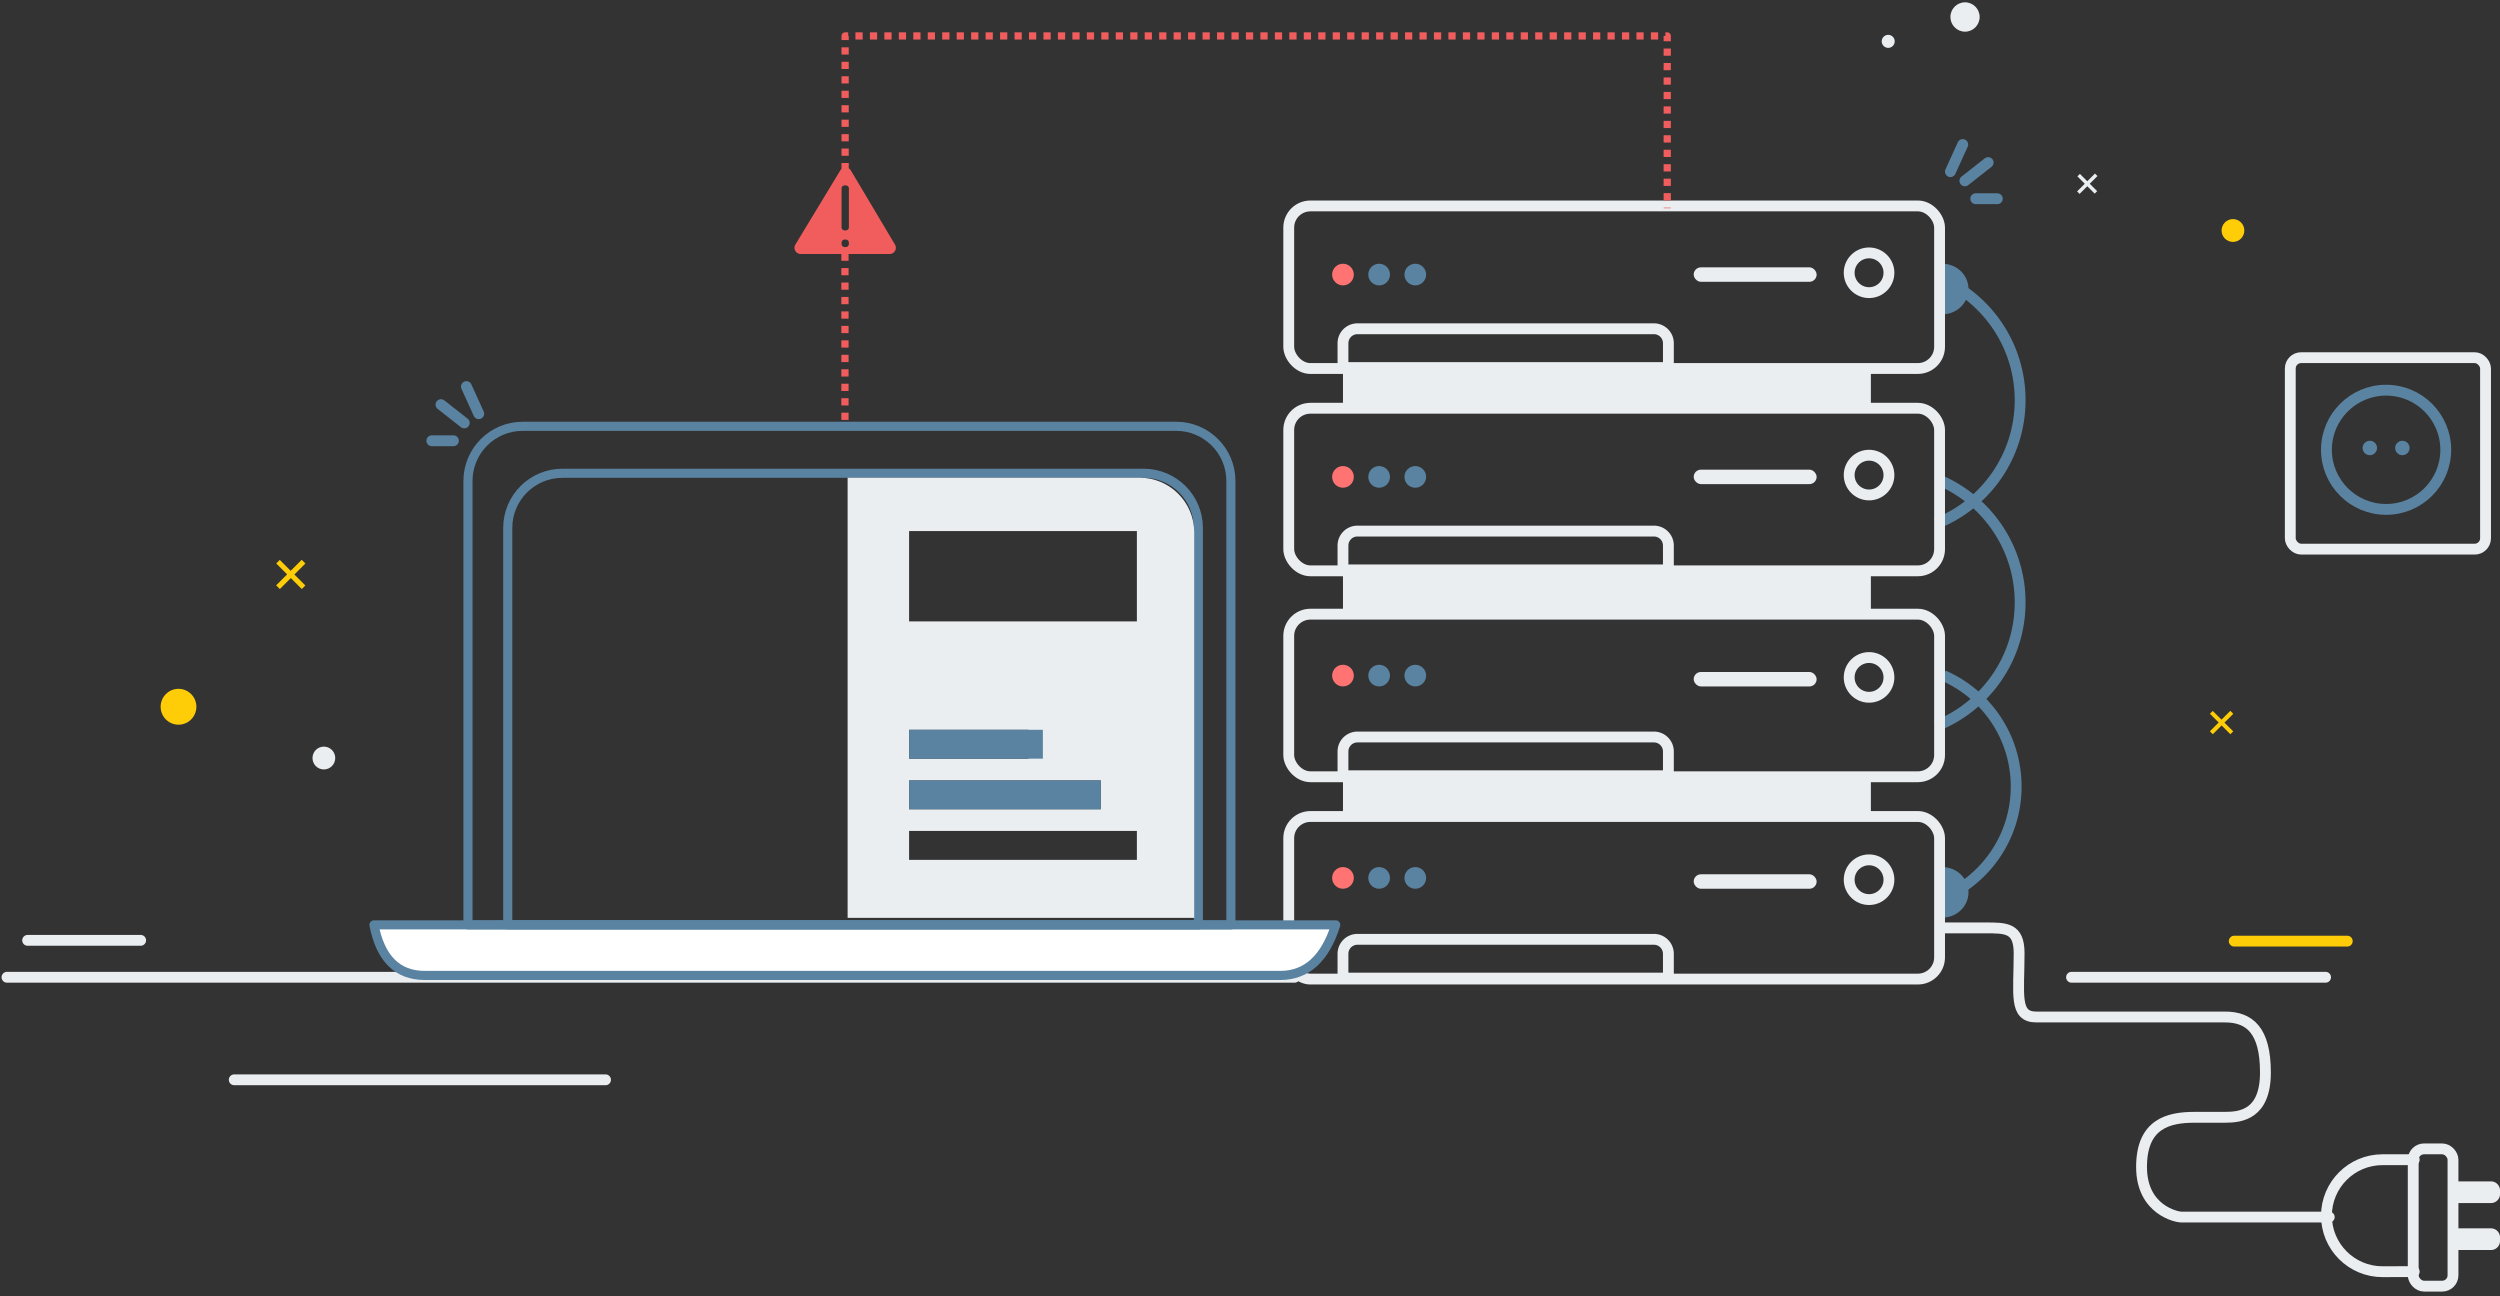 <svg xmlns="http://www.w3.org/2000/svg" width="484" height="251" viewBox="0 0 484 251">
    <rect x="0" y="0" width="484" height="251" fill="#333333" stroke="none"/>
    <g fill="none" fill-rule="evenodd" transform="translate(1)">
        <path stroke="#EAEEF1" stroke-linecap="round" stroke-linejoin="round" stroke-width="2.1" d="M.35 189.198h249.28"/>
        <path stroke="#5A83A1" stroke-width="2.1" d="M373.8 140.587c9.546-3.771 16.3-13.075 16.3-23.954 0-10.56-6.362-19.635-15.464-23.608"/>
        <path stroke="#5A83A1" stroke-width="2.1" d="M373.8 101.419c9.546-3.772 16.3-13.075 16.3-23.955 0-10.56-6.362-19.634-15.464-23.607"/>
        <path fill="#5A83A1" d="M375.026 60.851c2.802 0 5.074-2.192 5.074-4.896 0-2.704-2.272-4.896-5.074-4.896-.671 0-.73 9.792 0 9.792zM375.026 177.657c2.802 0 5.074-2.192 5.074-4.896 0-2.704-2.272-4.896-5.074-4.896-.671 0-.73 9.792 0 9.792z"/>
        <path stroke="#5A83A1" stroke-width="2.1" d="M374.5 174.075c8.687-3.431 14.832-11.897 14.832-21.798 0-9.609-5.789-17.867-14.071-21.482"/>
        <path fill="#EAEEF1" d="M259 111.211h102.2v6.994H259zM259 72.042h102.2v6.994H259zM259 151.079h102.2v6.994H259z"/>
        <rect width="126" height="31.475" x="248.5" y="79.037" stroke="#EAEEF1" stroke-linecap="round" stroke-linejoin="round" stroke-width="2.1" rx="4.2"/>
        <rect width="126" height="31.475" x="248.5" y="39.868" stroke="#EAEEF1" stroke-linecap="round" stroke-linejoin="round" stroke-width="2.1" rx="4.2"/>
        <rect width="126" height="31.475" x="248.5" y="118.904" stroke="#EAEEF1" stroke-linecap="round" stroke-linejoin="round" stroke-width="2.1" rx="4.2"/>
        <rect width="126" height="31.475" x="248.5" y="158.073" stroke="#EAEEF1" stroke-linecap="round" stroke-linejoin="round" stroke-width="2.1" rx="4.2"/>
        <path stroke="#EAEEF1" stroke-linecap="round" stroke-linejoin="round" stroke-width="2.1" d="M261.8 142.685h57.4a2.8 2.8 0 0 1 2.8 2.8v4.707h-63v-4.707a2.8 2.8 0 0 1 2.8-2.8zM261.8 102.817h57.4a2.8 2.8 0 0 1 2.8 2.8v4.707h-63v-4.707a2.8 2.8 0 0 1 2.8-2.8zM261.8 63.649h57.4a2.8 2.8 0 0 1 2.8 2.8v4.707h-63v-4.707a2.8 2.8 0 0 1 2.8-2.8zM261.8 181.854h57.4a2.8 2.8 0 0 1 2.8 2.8v4.707h-63v-4.707a2.8 2.8 0 0 1 2.8-2.8z"/>
        <ellipse cx="259" cy="169.963" fill="#FF7373" rx="2.1" ry="2.098"/>
        <ellipse cx="259" cy="130.795" fill="#FF7373" rx="2.1" ry="2.098"/>
        <ellipse cx="259" cy="92.326" fill="#FF7373" rx="2.1" ry="2.098"/>
        <ellipse cx="259" cy="53.157" fill="#FF7373" rx="2.1" ry="2.098"/>
        <rect width="23.8" height="2.798" x="326.9" y="90.927" fill="#EAEEF1" rx="1.399"/>
        <rect width="23.8" height="2.798" x="326.9" y="51.758" fill="#EAEEF1" rx="1.399"/>
        <rect width="23.8" height="2.798" x="326.9" y="130.096" fill="#EAEEF1" rx="1.399"/>
        <rect width="23.8" height="2.798" x="326.9" y="169.264" fill="#EAEEF1" rx="1.399"/>
        <ellipse cx="266" cy="169.963" fill="#5A83A1" rx="2.1" ry="2.098"/>
        <ellipse cx="266" cy="130.795" fill="#5A83A1" rx="2.1" ry="2.098"/>
        <ellipse cx="266" cy="92.326" fill="#5A83A1" rx="2.1" ry="2.098"/>
        <ellipse cx="266" cy="53.157" fill="#5A83A1" rx="2.1" ry="2.098"/>
        <ellipse cx="360.85" cy="91.976" stroke="#EAEEF1" stroke-width="2.1" rx="3.85" ry="3.847"/>
        <ellipse cx="360.85" cy="52.808" stroke="#EAEEF1" stroke-width="2.1" rx="3.85" ry="3.847"/>
        <ellipse cx="360.85" cy="131.145" stroke="#EAEEF1" stroke-width="2.1" rx="3.85" ry="3.847"/>
        <ellipse cx="360.85" cy="170.313" stroke="#EAEEF1" stroke-width="2.1" rx="3.85" ry="3.847"/>
        <ellipse cx="273" cy="169.963" fill="#5A83A1" rx="2.1" ry="2.098"/>
        <ellipse cx="273" cy="130.795" fill="#5A83A1" rx="2.1" ry="2.098"/>
        <ellipse cx="273" cy="92.326" fill="#5A83A1" rx="2.1" ry="2.098"/>
        <ellipse cx="273" cy="53.157" fill="#5A83A1" rx="2.1" ry="2.098"/>
        <path stroke="#EAEEF1" stroke-linecap="round" stroke-linejoin="round" stroke-width="2.1" d="M375.026 179.642h8.346c3.957 0 6.528-.049 6.528 4.886 0 8.007-1.023 12.362 3.323 12.362h36.527c4.784 0 7.838 2.595 7.838 10.744 0 8.148-4.78 8.676-7.838 8.676h-5.886c-5.005 0-10.26 1.203-10.26 9.614 0 8.41 6.916 9.701 7.66 9.701h28.68"/>
        <path stroke="#EAEEF1" stroke-linecap="round" stroke-linejoin="round" stroke-width="2.1" d="M466.394 224.52h-6.144c-5.992 0-10.85 4.853-10.85 10.841 0 5.987 4.858 10.841 10.85 10.841 2.707 0 2.933-.007 6.144-.02"/>
        <rect width="7.7" height="26.579" x="466.2" y="222.421" stroke="#EAEEF1" stroke-linecap="round" stroke-linejoin="round" stroke-width="2.1" rx="2.1"/>
        <rect width="37.8" height="37.07" x="442.4" y="69.244" stroke="#EAEEF1" stroke-linecap="round" stroke-linejoin="round" stroke-width="2.1" rx="2.1"/>
        <ellipse cx="460.95" cy="87.08" stroke="#5A83A1" stroke-linecap="round" stroke-linejoin="round" stroke-width="2.1" rx="11.55" ry="11.541"/>
        <path fill="#EAEEF1" d="M473.9 228.716h7.35c.966 0 1.75.784 1.75 1.75v.697a1.75 1.75 0 0 1-1.75 1.75h-7.35v-4.197zM473.9 237.809h7.35c.966 0 1.75.783 1.75 1.75v.697a1.75 1.75 0 0 1-1.75 1.75h-7.35v-4.197z"/>
        <ellipse cx="457.8" cy="86.73" fill="#5A83A1" rx="1.4" ry="1.399"/>
        <ellipse cx="464.1" cy="86.73" fill="#5A83A1" rx="1.4" ry="1.399"/>
        <path fill="#FFF" stroke="#5A83A1" stroke-linecap="round" stroke-linejoin="round" stroke-width="1.764" d="M71.4 179.056h186.2c-2.06 6.528-5.647 9.792-10.758 9.792H81.26c-5.318 0-8.604-3.264-9.86-9.792z"/>
        <path stroke="#5A83A1" stroke-linecap="round" stroke-linejoin="round" stroke-width="1.764" d="M100.184 82.534h126.532c5.845 0 10.584 4.738 10.584 10.584v85.938H89.6V93.118c0-5.846 4.739-10.584 10.584-10.584z"/>
        <path stroke="#5A83A1" stroke-linecap="round" stroke-linejoin="round" stroke-width="1.764" d="M107.884 91.626h112.532c5.845 0 10.584 4.739 10.584 10.584v76.846H97.3V102.21c0-5.845 4.739-10.584 10.584-10.584z"/>
        <path fill="#EAEEF1" d="M163.1 92.486h56.515c5.845 0 10.584 4.739 10.584 10.584v74.633H163.1V92.486zm11.9 10.331v17.486h44.1v-17.486H175zm0 58.054v5.595h44.1v-5.595H175zm0-19.584v5.595h23.1v-5.595H175zm0 9.792v5.595h37.1v-5.595H175z"/>
        <path stroke="#EAEEF1" stroke-linecap="round" stroke-linejoin="round" stroke-width="2.1" d="M400.05 189.198h49.18M4.35 182.05h21.88M44.35 209.05h71.88"/>
        <path stroke="#FFCD08" stroke-linecap="round" stroke-linejoin="round" stroke-width="2.1" d="M431.55 182.204h21.88"/>
        <path stroke="#F15D5D" stroke-dasharray="1.4,1.4,1.4" stroke-linejoin="round" stroke-width="1.4" d="M162.617 35.762V6.958h159.16v33.368"/>
        <path fill="#F15D5D" d="M163.74 33.022l8.526 14.326a1.21 1.21 0 0 1-1.04 1.829h-17.201a1.21 1.21 0 0 1-1.035-1.837l8.675-14.326a1.21 1.21 0 0 1 2.075.008zm-1.21 2.865a.605.605 0 0 0-.604.605v7.509c0 .334.27.605.605.605h.208c.334 0 .604-.271.604-.605v-7.509a.605.605 0 0 0-.604-.605h-.208zm0 10.492a.605.605 0 0 0-.604.605v.243c0 .334.27.605.605.605h.208c.334 0 .604-.27.604-.605v-.243a.605.605 0 0 0-.604-.605h-.208z"/>
        <path stroke="#F15D5D" stroke-dasharray="1.4,1.4,1.4" stroke-linejoin="round" stroke-width="1.4" d="M162.585 49.093v32.87"/>
        <path fill="#5A83A1" d="M175 141.287h25.9v5.596H175zM175 151.079h37.1v5.595H175z"/>
        <ellipse cx="379.43" cy="3.29" fill="#EAEEF1" rx="2.83" ry="2.841"/>
        <ellipse cx="431.301" cy="44.625" fill="#FFCD08" rx="2.201" ry="2.21"/>
        <ellipse cx="61.701" cy="146.756" fill="#EAEEF1" rx="2.201" ry="2.21"/>
        <ellipse cx="364.558" cy="8.007" fill="#EAEEF1" rx="1.258" ry="1.263"/>
        <ellipse cx="33.559" cy="136.828" fill="#FFCD08" rx="3.459" ry="3.472"/>
        <path fill="#FFCD08" d="M55.992 111.224l2.122 2.123-.688.688-2.122-2.123-2.124 2.124-.716-.716 2.124-2.123-2.112-2.112.688-.688 2.112 2.112 2.134-2.134.716.716zM429.653 139.899l1.698 1.697-.55.55-1.698-1.697-1.7 1.7-.572-.574 1.7-1.699-1.69-1.69.55-.55 1.69 1.69 1.707-1.707.573.573z"/>
        <path fill="#EAEEF1" d="M403.576 35.573l1.432 1.432-.482.481-1.431-1.432-1.486 1.486-.483-.483 1.486-1.485-1.425-1.425.481-.481 1.425 1.424 1.493-1.493.483.483z"/>
        <path stroke="#5A83A1" stroke-linecap="round" stroke-linejoin="round" stroke-width="2.1" d="M376.6 33.228l2.387-5.25M379.4 35.017l4.508-3.542M381.5 38.47h4.182"/>
        <g stroke="#5A83A1" stroke-linecap="round" stroke-linejoin="round" stroke-width="2.1">
            <path d="M91.682 80.09l-2.386-5.25M88.882 81.88l-4.508-3.543M86.782 85.331H82.6"/>
        </g>
    </g>
</svg>
